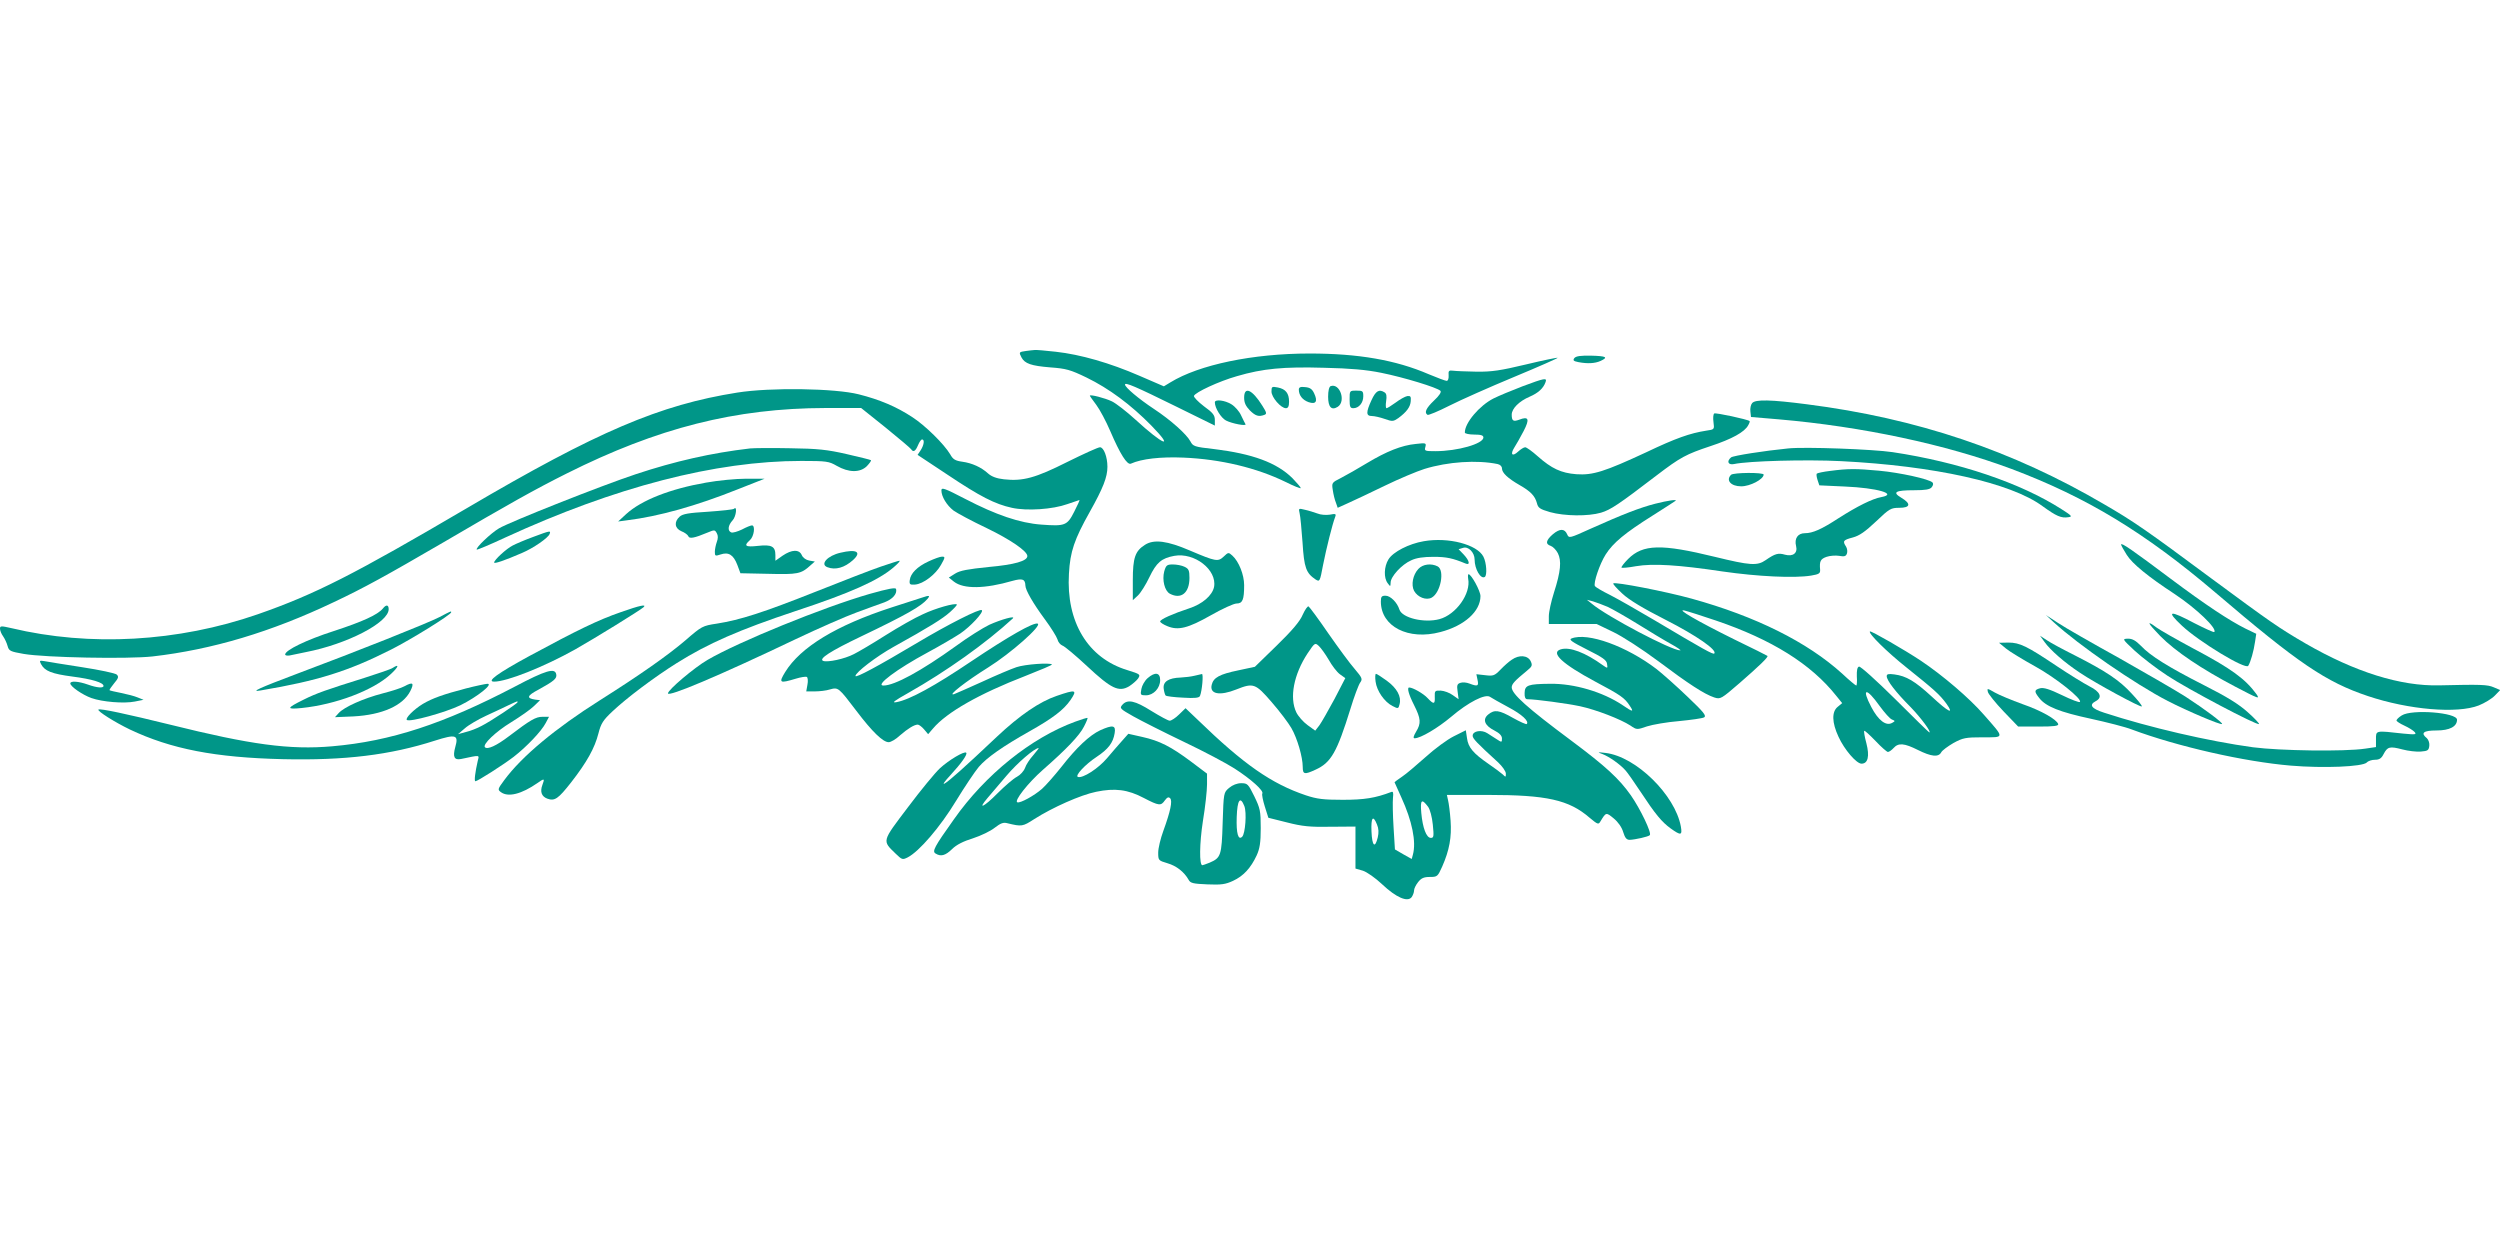 <?xml version="1.0" standalone="no"?>
<!DOCTYPE svg PUBLIC "-//W3C//DTD SVG 20010904//EN"
 "http://www.w3.org/TR/2001/REC-SVG-20010904/DTD/svg10.dtd">
<svg version="1.0" xmlns="http://www.w3.org/2000/svg"
 width="1280pt" height="640pt" viewBox="0 0 1280 640"
 preserveAspectRatio="xMidYMid meet">
<g transform="translate(0,640) scale(0.1,-0.1)"
fill="#009688" stroke="none">
<path d="M5253 4603 c-36 -5 -37 -6 -23 -33 17 -32 50 -43 147 -51 82 -6 103
-12 186 -52 115 -56 227 -139 332 -246 121 -124 62 -101 -82 31 -45 41 -99 83
-120 93 -35 17 -113 37 -113 29 0 -2 15 -23 33 -47 18 -24 50 -84 71 -133 51
-119 87 -176 106 -168 55 25 153 36 270 31 189 -8 374 -52 523 -125 42 -21 77
-35 77 -31 0 4 -20 27 -43 51 -80 79 -204 125 -403 149 -99 11 -106 14 -119
39 -19 36 -100 109 -188 167 -77 51 -147 110 -147 124 0 13 52 -9 261 -112
l199 -98 0 29 c0 24 -10 37 -56 70 -30 23 -53 47 -51 53 6 18 128 75 220 101
133 39 239 49 446 43 135 -3 216 -10 294 -26 114 -23 285 -75 302 -92 6 -6 -5
-24 -33 -50 -41 -39 -51 -62 -33 -73 4 -3 55 18 112 47 57 29 206 95 331 147
125 52 225 96 223 98 -2 2 -75 -13 -162 -34 -130 -31 -175 -38 -253 -37 -52 1
-106 3 -120 5 -22 3 -25 -1 -23 -24 1 -16 -3 -28 -10 -28 -6 0 -47 15 -92 34
-169 73 -361 106 -610 106 -290 0 -565 -57 -713 -148 l-33 -20 -125 54 c-152
66 -302 109 -428 123 -52 6 -101 10 -108 9 -7 0 -28 -3 -45 -5z"/>
<path d="M8061 4567 c-9 -12 -5 -16 20 -21 47 -9 85 -7 114 6 41 19 29 25 -48
27 -53 1 -77 -2 -86 -12z"/>
<path d="M7795 4422 c-55 -21 -122 -49 -148 -62 -73 -37 -148 -126 -147 -175
0 -5 22 -10 48 -10 35 0 47 -4 47 -15 0 -32 -132 -70 -246 -70 -54 0 -57 1
-51 22 5 20 3 21 -49 15 -73 -7 -150 -38 -250 -98 -46 -28 -106 -62 -133 -76
-48 -24 -48 -25 -42 -63 3 -21 10 -50 16 -64 l9 -26 53 24 c29 13 114 53 188
89 74 36 165 74 203 86 120 37 269 47 375 25 13 -3 22 -12 22 -22 0 -23 30
-51 91 -86 56 -32 78 -55 88 -92 6 -25 16 -31 67 -46 75 -21 196 -22 261 -3
50 15 90 42 285 191 122 93 150 108 276 150 109 36 175 72 193 107 6 10 9 20
7 21 -10 9 -174 44 -181 39 -5 -3 -7 -23 -4 -44 5 -38 5 -38 -37 -44 -83 -13
-155 -38 -308 -111 -211 -98 -272 -118 -357 -112 -78 6 -127 29 -198 92 -28
25 -57 46 -64 46 -7 0 -23 -10 -36 -22 -30 -28 -42 -15 -20 20 10 15 31 53 48
85 32 62 26 77 -23 58 -30 -11 -38 -6 -38 26 0 31 38 69 92 92 44 19 70 43 81
74 9 24 -3 22 -118 -21z"/>
<path d="M6813 4423 c-8 -3 -13 -24 -13 -54 0 -53 17 -72 49 -52 44 28 11 123
-36 106z"/>
<path d="M6510 4395 c0 -29 48 -85 74 -85 11 0 16 10 16 33 0 43 -17 65 -57
73 -31 6 -33 5 -33 -21z"/>
<path d="M6650 4405 c0 -29 19 -53 50 -64 38 -13 48 4 28 46 -10 21 -21 29
-46 31 -24 3 -32 -1 -32 -13z"/>
<path d="M3775 4390 c-397 -63 -715 -198 -1385 -592 -579 -340 -775 -440
-1070 -543 -409 -142 -860 -167 -1262 -71 -53 12 -58 12 -58 -3 0 -9 7 -27 16
-39 9 -13 19 -35 23 -50 7 -25 14 -28 82 -40 110 -19 533 -27 660 -13 305 35
607 125 928 278 153 72 269 136 561 306 336 197 470 272 632 353 465 233 862
334 1325 335 l182 0 125 -100 c69 -56 128 -106 131 -111 11 -17 22 -11 35 20
7 17 16 30 21 30 14 0 10 -28 -7 -55 l-16 -24 154 -102 c166 -111 242 -150
329 -169 77 -17 209 -8 284 19 32 11 61 21 62 21 2 0 -10 -27 -27 -60 -36 -71
-47 -75 -168 -66 -111 8 -233 50 -389 131 -108 56 -123 61 -123 44 0 -31 27
-76 62 -103 18 -13 94 -54 170 -90 122 -59 208 -118 208 -143 0 -25 -64 -44
-198 -56 -107 -11 -147 -18 -172 -34 l-32 -20 26 -21 c50 -39 159 -37 300 4
51 14 65 9 66 -24 0 -23 40 -92 99 -172 32 -43 61 -90 65 -103 3 -14 15 -28
25 -32 11 -3 68 -51 126 -105 124 -116 163 -135 216 -104 17 11 38 29 46 40
13 21 12 22 -55 43 -202 61 -314 247 -299 494 6 113 28 176 106 315 69 123 91
179 91 232 0 51 -19 100 -38 100 -10 0 -84 -34 -167 -75 -163 -82 -228 -100
-325 -89 -37 4 -63 14 -80 29 -36 33 -83 54 -133 61 -36 5 -48 12 -62 38 -32
53 -127 147 -195 191 -81 53 -166 89 -273 116 -121 31 -453 36 -622 9z"/>
<path d="M6370 4364 c0 -26 8 -43 29 -65 29 -29 46 -34 75 -23 13 5 11 12 -11
47 -52 83 -93 101 -93 41z"/>
<path d="M6910 4355 c0 -38 3 -45 19 -45 28 0 51 27 51 61 0 27 -3 29 -35 29
-35 0 -35 0 -35 -45z"/>
<path d="M7022 4351 c-29 -63 -28 -81 2 -81 13 0 43 -7 66 -15 39 -14 44 -13
69 4 42 31 62 57 64 87 2 24 -1 28 -18 26 -11 -2 -38 -17 -59 -33 -22 -16 -43
-29 -47 -29 -4 0 -5 16 -2 36 4 25 2 39 -8 45 -28 18 -45 8 -67 -40z"/>
<path d="M6220 4340 c0 -29 32 -80 57 -93 31 -16 106 -30 100 -19 -3 4 -12 24
-22 44 -9 21 -32 47 -50 58 -34 21 -85 27 -85 10z"/>
<path d="M8971 4336 c-7 -8 -11 -27 -9 -43 l3 -28 142 -12 c427 -37 854 -128
1192 -254 385 -145 682 -325 1044 -633 424 -362 566 -458 781 -530 209 -70
457 -91 567 -48 30 12 68 35 83 51 l27 28 -33 14 c-32 14 -66 15 -278 10 -199
-5 -432 68 -685 214 -136 79 -179 109 -485 335 -330 245 -395 290 -545 377
-472 277 -960 441 -1523 513 -185 24 -265 26 -281 6z"/>
<path d="M3840 4104 c-197 -23 -383 -65 -585 -132 -175 -58 -642 -243 -700
-277 -41 -24 -122 -101 -114 -109 2 -2 67 25 144 61 565 260 1078 393 1518
393 130 0 141 -2 181 -25 61 -35 119 -36 154 -2 14 15 24 28 21 31 -2 2 -58
16 -124 31 -100 23 -148 28 -290 30 -93 2 -186 1 -205 -1z"/>
<path d="M9155 4104 c-121 -12 -282 -37 -292 -46 -24 -20 -15 -40 15 -34 73
16 370 24 547 15 479 -24 870 -111 1032 -230 72 -52 96 -63 134 -57 21 3 16 8
-36 41 -211 135 -526 241 -865 292 -100 15 -450 28 -535 19z"/>
<path d="M9371 3989 c-35 -4 -66 -11 -69 -14 -3 -3 -1 -18 4 -33 l9 -27 130
-6 c166 -7 273 -38 188 -54 -46 -8 -124 -47 -221 -109 -86 -56 -131 -76 -171
-76 -36 0 -55 -27 -45 -66 9 -36 -16 -55 -57 -44 -34 10 -50 6 -99 -28 -43
-30 -80 -27 -260 17 -274 67 -368 65 -444 -11 -21 -21 -36 -41 -34 -44 3 -3
36 0 74 7 87 15 217 7 444 -27 180 -26 368 -35 453 -21 41 7 47 11 46 30 -4
44 2 55 33 66 17 6 47 8 65 5 26 -5 34 -2 39 11 4 10 2 26 -4 36 -19 29 -15
34 34 47 34 9 64 30 119 82 69 66 77 70 119 70 58 0 62 21 10 52 -47 28 -30
38 67 38 57 0 80 4 89 15 8 10 10 19 4 25 -17 17 -165 50 -273 60 -119 11
-158 11 -250 -1z"/>
<path d="M8863 3969 c-28 -28 -1 -59 52 -59 46 0 114 36 115 60 0 12 -155 11
-167 -1z"/>
<path d="M3615 3929 c-184 -32 -331 -90 -409 -161 l-41 -38 45 6 c162 20 353
73 568 159 l137 54 -95 0 c-52 0 -144 -9 -205 -20z"/>
<path d="M8475 3821 c-78 -20 -166 -54 -331 -128 -108 -49 -111 -50 -120 -29
-13 30 -37 31 -73 1 -36 -31 -40 -51 -11 -60 11 -4 27 -20 36 -37 20 -39 15
-94 -20 -203 -14 -44 -26 -98 -26 -120 l0 -40 122 0 123 0 85 -41 c48 -23 148
-88 230 -149 156 -117 236 -169 287 -186 32 -10 35 -8 130 74 100 87 150 135
142 139 -2 2 -78 40 -169 84 -190 94 -302 159 -255 148 17 -4 89 -27 160 -51
286 -97 488 -223 617 -386 l30 -37 -23 -19 c-31 -25 -30 -80 4 -153 30 -66 92
-138 118 -138 33 0 42 38 25 104 -9 33 -14 62 -11 64 2 3 28 -21 58 -52 29
-31 58 -56 63 -56 6 0 19 9 29 20 25 28 55 25 125 -10 68 -34 105 -38 119 -12
5 10 34 31 63 48 48 26 61 29 150 29 113 0 113 -7 5 116 -74 85 -210 201 -322
276 -81 54 -256 155 -261 150 -10 -9 86 -104 189 -186 140 -112 168 -137 202
-183 43 -60 12 -45 -75 36 -86 79 -130 105 -191 113 -30 4 -39 2 -39 -9 0 -22
47 -83 123 -159 52 -54 108 -129 95 -129 -2 0 -81 77 -175 171 -95 94 -178
169 -185 166 -9 -3 -12 -20 -11 -51 2 -25 0 -46 -3 -46 -3 0 -36 27 -72 61
-179 162 -442 293 -771 384 -134 37 -392 87 -401 78 -3 -3 18 -26 46 -52 35
-33 107 -76 223 -135 157 -80 265 -155 248 -172 -6 -6 -53 20 -307 171 -86 51
-188 109 -227 129 -39 19 -74 40 -77 45 -9 15 24 113 55 162 38 60 100 111
240 199 63 40 116 74 118 76 9 8 -37 2 -104 -15z m-244 -528 c24 -11 94 -51
154 -88 61 -38 137 -84 170 -102 33 -18 54 -33 48 -33 -44 -1 -376 174 -453
239 l-25 20 31 -8 c17 -5 51 -18 75 -28z m1393 -508 c25 -34 53 -66 63 -69 17
-7 17 -8 1 -17 -31 -18 -71 12 -107 81 -52 99 -26 102 43 5z"/>
<path d="M3758 3795 c-4 -4 -63 -10 -132 -15 -100 -6 -130 -11 -146 -25 -30
-27 -26 -60 9 -75 16 -6 32 -18 35 -25 5 -15 31 -10 98 18 36 15 38 15 48 -3
7 -12 7 -27 0 -45 -5 -14 -10 -37 -10 -50 0 -22 2 -23 29 -14 41 14 66 -1 86
-53 l16 -43 144 -3 c149 -4 167 0 213 42 l24 21 -29 5 c-16 3 -32 14 -38 28
-13 30 -51 29 -98 -3 l-37 -26 0 29 c0 45 -20 55 -90 47 -64 -7 -74 0 -40 30
21 19 28 75 10 75 -6 0 -29 -9 -51 -21 -23 -11 -47 -18 -55 -15 -20 8 -17 36
7 62 18 19 25 77 7 59z"/>
<path d="M6654 3772 c4 -15 10 -82 15 -150 8 -129 18 -156 67 -189 21 -13 22
-11 38 74 17 86 48 210 62 246 6 16 3 18 -27 12 -19 -3 -48 -1 -64 6 -17 6
-45 15 -64 19 -32 8 -33 8 -27 -18z"/>
<path d="M2730 3651 c-41 -15 -88 -35 -105 -44 -32 -16 -95 -74 -95 -87 0 -8
53 10 143 49 57 24 134 77 141 97 7 18 4 18 -84 -15z"/>
<path d="M7290 3629 c-77 -13 -158 -55 -181 -93 -23 -37 -25 -95 -4 -122 14
-19 14 -18 15 3 0 31 57 93 105 114 27 13 63 18 115 18 66 0 98 -7 163 -34 26
-11 21 14 -9 46 l-26 27 23 7 c27 9 59 -24 59 -60 0 -48 31 -102 52 -89 13 8
9 73 -7 104 -32 62 -179 101 -305 79z"/>
<path d="M5863 3611 c-51 -32 -63 -66 -63 -182 l0 -102 26 24 c14 13 41 56 59
94 36 75 62 97 127 109 104 19 220 -72 204 -159 -9 -44 -60 -88 -128 -110 -82
-27 -148 -56 -148 -67 0 -5 17 -16 37 -24 55 -23 105 -11 223 56 58 33 117 60
131 60 31 0 39 19 39 94 0 53 -27 121 -60 151 -20 18 -21 18 -45 -5 -29 -27
-40 -25 -172 31 -116 50 -184 59 -230 30z"/>
<path d="M10860 3612 c0 -4 13 -28 29 -53 28 -45 110 -112 246 -201 110 -73
219 -177 202 -194 -2 -3 -48 18 -101 45 -130 69 -147 65 -65 -12 87 -82 326
-227 340 -206 12 19 28 75 35 124 l6 40 -56 27 c-82 41 -202 120 -381 254
-196 147 -255 188 -255 176z"/>
<path d="M4303 3570 c-66 -15 -106 -59 -67 -74 41 -16 88 -3 132 37 45 41 18
57 -65 37z"/>
<path d="M4755 3526 c-59 -27 -93 -62 -97 -96 -3 -22 1 -25 27 -23 42 3 106
52 133 101 22 39 22 42 5 42 -10 0 -40 -11 -68 -24z"/>
<path d="M4510 3499 c-47 -16 -197 -74 -335 -129 -267 -106 -385 -144 -505
-163 -73 -11 -77 -13 -160 -85 -89 -76 -229 -175 -438 -307 -228 -144 -400
-287 -490 -409 -34 -46 -35 -49 -17 -62 37 -27 105 -10 187 47 35 25 38 24 25
-10 -13 -35 -4 -59 25 -70 38 -14 56 -1 122 83 81 104 121 176 140 251 13 51
24 68 72 113 72 68 214 175 329 247 159 100 319 170 607 266 282 93 425 157
503 224 22 19 36 34 30 34 -5 0 -48 -14 -95 -30z"/>
<path d="M5961 3475 c-12 -44 2 -101 29 -115 57 -30 100 4 100 81 0 39 -4 47
-25 57 -14 7 -41 12 -60 12 -30 0 -35 -4 -44 -35z"/>
<path d="M7262 3487 c-28 -30 -38 -81 -22 -112 18 -33 62 -50 90 -35 46 25 68
140 31 160 -33 17 -76 12 -99 -13z"/>
<path d="M7517 3437 c15 -76 -62 -184 -147 -207 -78 -21 -191 6 -205 49 -11
36 -46 71 -71 71 -20 0 -24 -5 -24 -30 0 -128 141 -200 305 -156 123 32 205
106 205 184 0 26 -47 112 -61 112 -3 0 -4 -10 -2 -23z"/>
<path d="M4452 3359 c-236 -68 -671 -245 -830 -338 -67 -39 -202 -153 -202
-171 0 -20 257 88 655 278 116 55 255 116 310 136 55 20 119 44 143 52 42 16
66 43 60 68 -2 9 -37 3 -136 -25z"/>
<path d="M4720 3340 c-14 -4 -83 -27 -155 -50 -283 -92 -466 -203 -545 -331
-34 -56 -29 -59 54 -34 26 8 52 12 57 9 5 -3 7 -21 3 -40 l-6 -34 43 0 c24 0
60 4 78 10 43 12 44 11 136 -110 81 -107 136 -160 165 -160 11 0 37 15 57 34
40 35 74 56 92 56 6 0 21 -11 32 -24 l21 -25 25 29 c70 83 237 178 475 270 76
30 136 55 134 58 -11 10 -138 1 -182 -14 -27 -9 -105 -42 -174 -74 -69 -31
-134 -60 -145 -64 -39 -12 61 66 175 137 115 72 277 215 253 224 -21 8 -149
-65 -340 -193 -187 -126 -316 -197 -383 -209 -27 -5 -13 6 60 47 196 111 398
255 535 381 18 17 -58 -4 -120 -32 -33 -16 -110 -64 -171 -109 -178 -128 -314
-202 -371 -202 -44 0 70 85 226 169 63 34 138 78 167 97 52 35 122 110 111
120 -9 10 -173 -73 -332 -168 -198 -118 -315 -181 -315 -169 0 18 107 100 195
149 184 102 251 144 289 178 21 19 37 36 35 39 -9 9 -109 -19 -174 -50 -39
-17 -125 -66 -190 -107 -66 -42 -139 -85 -163 -97 -48 -25 -134 -43 -157 -35
-26 10 36 50 195 126 232 111 307 154 339 192 15 18 9 19 -29 6z"/>
<path d="M1960 3284 c-27 -32 -104 -67 -251 -115 -140 -45 -249 -98 -249 -120
0 -5 10 -7 23 -5 12 3 49 10 82 17 212 41 425 151 425 220 0 23 -13 25 -30 3z"/>
<path d="M3179 3266 c-116 -40 -225 -93 -469 -225 -162 -88 -221 -131 -180
-131 65 0 254 75 415 165 104 59 329 198 350 216 18 17 -20 9 -116 -25z"/>
<path d="M6670 3253 c-14 -34 -54 -81 -133 -158 l-112 -109 -84 -18 c-97 -20
-128 -37 -137 -74 -12 -48 41 -58 126 -24 88 35 98 31 181 -65 41 -47 86 -107
101 -133 30 -52 58 -148 58 -199 0 -38 9 -40 65 -14 80 36 110 89 179 311 19
63 42 124 50 135 13 18 11 24 -28 70 -24 27 -84 109 -135 182 -50 73 -96 135
-101 138 -5 3 -18 -16 -30 -42z m133 -231 c16 -29 42 -63 57 -74 l28 -20 -56
-108 c-32 -59 -66 -119 -77 -134 l-21 -27 -40 29 c-22 16 -48 46 -57 65 -36
75 -13 194 58 302 37 55 38 55 57 38 11 -10 34 -42 51 -71z"/>
<path d="M2249 3240 c-60 -31 -419 -174 -729 -290 -194 -73 -242 -95 -185 -85
291 49 448 98 669 210 101 51 306 178 306 190 0 7 2 8 -61 -25z"/>
<path d="M10515 3214 c129 -118 417 -317 584 -403 101 -52 271 -124 278 -118
5 6 -90 77 -187 140 -47 30 -199 118 -337 196 -139 77 -281 158 -315 181 l-63
41 40 -37z"/>
<path d="M11060 3144 c78 -79 210 -168 385 -260 119 -62 127 -66 108 -38 -57
78 -129 131 -324 234 -84 45 -168 93 -186 106 -56 42 -49 26 17 -42z"/>
<path d="M8046 3131 c-15 -6 3 -18 80 -57 80 -40 100 -54 102 -73 4 -24 3 -24
-20 -8 -91 66 -172 97 -218 82 -53 -17 10 -75 178 -165 130 -69 150 -83 176
-123 23 -34 17 -34 -37 3 -100 67 -247 111 -371 109 -113 -1 -129 -7 -130 -47
-1 -22 4 -32 14 -32 42 0 204 -22 270 -36 83 -18 207 -66 258 -99 32 -22 33
-22 85 -4 28 9 102 22 164 27 61 6 119 14 128 19 13 8 -1 26 -83 104 -54 52
-126 116 -160 143 -153 117 -353 190 -436 157z"/>
<path d="M10468 3113 c30 -42 102 -105 182 -158 82 -55 310 -178 316 -172 3 3
-20 32 -51 65 -63 69 -132 115 -291 196 -60 30 -125 65 -144 78 l-35 23 23
-32z"/>
<path d="M10930 3068 c36 -33 111 -91 168 -128 101 -67 459 -256 468 -247 3 2
-23 30 -57 60 -44 40 -106 79 -223 138 -185 94 -276 151 -325 203 -26 26 -43
36 -65 36 -31 -1 -31 -1 34 -62z"/>
<path d="M10270 3080 c19 -16 87 -57 150 -92 107 -59 243 -168 229 -182 -3 -4
-45 12 -92 35 -62 30 -94 40 -112 35 -30 -8 -31 -16 -4 -50 34 -44 106 -72
264 -106 82 -18 177 -42 210 -55 233 -87 576 -165 814 -185 167 -14 367 -6
389 16 7 8 26 14 42 14 22 0 33 7 44 29 20 38 31 41 96 24 30 -8 73 -13 95
-11 35 3 40 6 43 29 2 14 -4 31 -12 39 -34 27 -19 40 49 40 67 0 105 20 105
55 0 37 -232 55 -283 22 -15 -9 -27 -21 -27 -26 0 -4 18 -16 40 -26 22 -10 46
-25 53 -33 11 -13 4 -14 -58 -8 -144 16 -140 17 -140 -29 l0 -40 -55 -8 c-105
-16 -437 -11 -575 7 -227 31 -529 101 -762 177 -65 21 -79 40 -43 59 36 19 24
48 -32 76 -29 15 -105 62 -168 104 -152 102 -189 120 -247 120 l-48 -1 35 -29z"/>
<path d="M7740 3022 c-14 -9 -40 -32 -58 -51 -30 -31 -37 -33 -78 -28 l-45 5
6 -29 c7 -32 1 -35 -41 -19 -15 6 -36 8 -46 4 -17 -5 -20 -12 -15 -45 l5 -39
-30 21 c-16 12 -44 22 -61 23 -30 1 -32 -1 -31 -31 2 -40 -5 -41 -37 -7 -20
22 -75 54 -94 54 -12 0 -3 -35 25 -90 35 -70 37 -93 10 -137 -13 -22 -16 -33
-7 -33 30 0 118 52 187 110 88 75 175 119 199 102 9 -6 51 -30 94 -53 70 -37
107 -72 94 -86 -3 -3 -34 11 -70 31 -72 41 -95 44 -127 18 -31 -25 -19 -57 31
-82 27 -14 39 -27 39 -41 0 -20 -1 -21 -25 -5 -14 9 -36 23 -50 32 -29 19 -75
12 -75 -13 0 -14 18 -34 131 -137 21 -20 39 -45 39 -57 0 -19 -1 -19 -16 -4
-9 8 -42 33 -73 54 -78 54 -104 84 -110 132 l-6 40 -62 -31 c-34 -17 -99 -65
-145 -107 -46 -41 -100 -87 -120 -100 -21 -14 -38 -27 -38 -28 0 -1 16 -36 35
-78 55 -120 77 -227 59 -293 l-6 -22 -43 24 -43 25 -7 114 c-4 62 -5 130 -3
150 3 27 1 34 -9 30 -81 -31 -138 -40 -248 -40 -99 0 -132 4 -189 23 -175 59
-317 157 -553 386 l-63 60 -33 -32 c-18 -18 -40 -32 -48 -32 -8 0 -50 23 -94
50 -84 53 -122 61 -148 32 -16 -18 -13 -21 56 -60 39 -22 156 -81 258 -130
103 -49 220 -111 260 -137 84 -54 151 -114 142 -128 -3 -5 3 -35 13 -67 l18
-57 96 -24 c78 -20 118 -24 223 -22 l127 1 0 -107 0 -108 38 -11 c21 -7 64
-37 99 -70 71 -67 130 -93 151 -65 6 9 12 24 12 34 0 9 9 28 21 43 16 20 29
26 60 26 38 0 40 2 63 53 37 84 49 151 43 235 -3 43 -9 89 -13 105 l-6 27 210
0 c301 0 415 -25 521 -117 41 -34 45 -36 55 -19 29 48 29 48 68 16 23 -19 42
-46 49 -71 9 -29 17 -39 33 -39 27 1 96 16 103 24 11 11 -49 135 -97 204 -60
85 -128 148 -305 280 -227 169 -305 239 -305 273 0 17 17 35 77 84 28 23 30
28 20 50 -15 30 -59 34 -97 7z m-428 -753 c10 -14 20 -52 24 -91 6 -60 5 -68
-10 -68 -23 0 -42 51 -49 128 -6 68 2 75 35 31z m-262 -90 c9 -21 10 -42 4
-67 -14 -58 -29 -44 -32 31 -3 72 8 86 28 36z"/>
<path d="M210 3000 c19 -36 55 -50 161 -64 101 -13 159 -31 159 -48 0 -12 -33
-10 -80 7 -48 17 -90 20 -90 6 0 -16 63 -59 108 -75 56 -20 167 -29 222 -18
l45 9 -30 12 c-16 7 -55 17 -85 23 -30 6 -57 12 -59 14 -2 2 9 18 23 35 22 26
25 34 14 45 -7 7 -87 24 -178 38 -91 14 -177 28 -193 31 -25 4 -26 3 -17 -15z"/>
<path d="M2010 2980 c-8 -6 -73 -28 -145 -51 -192 -60 -244 -78 -310 -111 -89
-44 -91 -51 -10 -43 174 18 365 90 454 172 42 38 48 57 11 33z"/>
<path d="M2635 2884 c-363 -190 -634 -279 -934 -305 -218 -19 -417 8 -831 111
-219 54 -359 84 -366 77 -8 -7 84 -65 161 -102 211 -100 437 -144 785 -152
315 -7 547 21 777 95 107 34 122 30 104 -33 -14 -51 -5 -68 30 -61 100 21 93
22 85 -10 -13 -57 -19 -104 -12 -104 11 0 141 83 196 125 67 52 142 131 164
173 l17 32 -33 0 c-35 0 -61 -15 -173 -100 -63 -48 -109 -69 -122 -56 -14 14
55 80 134 128 47 29 100 66 117 83 l31 30 -25 3 c-46 7 -42 20 17 51 80 44 95
57 91 78 -6 35 -52 22 -213 -63z m15 -79 c0 -7 -139 -99 -185 -122 -22 -12
-58 -26 -80 -31 l-40 -11 35 30 c19 17 69 46 110 65 41 19 93 43 115 54 47 22
45 21 45 15z"/>
<path d="M5876 2928 c-15 -13 -29 -38 -32 -55 -6 -31 -5 -33 23 -33 39 0 73
37 73 78 0 39 -26 43 -64 10z"/>
<path d="M6115 2940 c-16 -4 -48 -8 -70 -9 -62 -2 -91 -21 -87 -56 2 -17 7
-33 10 -36 4 -4 44 -9 89 -11 62 -4 83 -1 87 9 11 27 18 113 10 112 -5 -1 -22
-5 -39 -9z"/>
<path d="M7043 2910 c6 -47 45 -104 87 -125 29 -15 30 -14 36 10 10 39 -14 82
-66 120 -26 19 -51 35 -55 35 -4 0 -5 -18 -2 -40z"/>
<path d="M2070 2886 c-14 -8 -63 -24 -110 -36 -100 -26 -198 -70 -226 -101
l-19 -21 95 4 c147 8 253 55 291 130 21 42 13 48 -31 24z"/>
<path d="M2385 2875 c-114 -30 -169 -49 -220 -79 -46 -28 -91 -73 -82 -82 13
-13 197 38 274 75 87 43 172 111 138 110 -11 -1 -60 -11 -110 -24z"/>
<path d="M10178 2857 c3 -11 39 -56 80 -99 l75 -78 104 0 c79 0 104 3 101 13
-9 24 -85 68 -183 102 -55 20 -118 46 -141 59 -40 23 -41 23 -36 3z"/>
<path d="M5410 2837 c-88 -30 -189 -99 -307 -210 -166 -157 -246 -228 -267
-239 -12 -6 2 13 30 43 56 61 89 107 81 115 -9 10 -88 -37 -134 -79 -25 -23
-99 -113 -165 -201 -134 -177 -132 -169 -62 -237 32 -31 35 -32 61 -19 59 30
167 156 247 288 44 72 97 151 117 175 41 48 124 106 259 182 119 67 176 110
211 161 36 53 28 55 -71 21z"/>
<path d="M5505 2705 c-226 -83 -460 -271 -621 -500 -102 -143 -112 -164 -94
-175 27 -17 50 -11 85 23 22 22 58 40 107 55 40 13 90 37 111 54 30 23 44 29
65 23 74 -18 78 -17 137 21 94 60 238 124 317 140 96 20 162 12 245 -32 77
-40 87 -41 107 -12 12 16 19 19 27 11 13 -13 2 -66 -35 -168 -14 -38 -26 -88
-26 -110 0 -40 1 -41 48 -55 45 -13 85 -44 108 -85 9 -17 24 -20 96 -23 71 -3
92 0 131 18 54 25 91 66 121 130 16 35 21 66 21 140 0 88 -3 101 -33 163 -31
63 -35 67 -67 67 -21 0 -44 -9 -62 -24 -28 -24 -28 -24 -33 -179 -5 -168 -9
-179 -67 -204 -18 -7 -34 -13 -37 -13 -16 0 -15 111 3 227 12 72 21 156 21
187 l0 55 -81 61 c-103 77 -161 107 -251 127 l-71 16 -31 -35 c-17 -19 -52
-59 -78 -90 -45 -53 -124 -104 -149 -96 -17 6 37 64 96 103 60 40 84 72 92
121 7 41 -9 44 -74 15 -55 -26 -121 -88 -199 -188 -35 -44 -80 -95 -99 -112
-40 -35 -111 -74 -126 -69 -19 6 54 99 130 166 121 106 188 176 211 222 12 23
20 43 18 44 -2 2 -30 -7 -63 -19z m-215 -172 c-18 -20 -37 -49 -42 -65 -6 -16
-24 -36 -41 -45 -18 -9 -62 -47 -100 -85 -69 -70 -105 -87 -51 -24 16 19 59
70 97 114 55 65 144 142 165 142 2 0 -10 -16 -28 -37z m1081 -260 c13 -33 5
-141 -11 -157 -20 -20 -31 16 -28 101 3 88 18 109 39 56z"/>
<path d="M8205 2539 c34 -13 91 -53 118 -84 10 -11 43 -58 74 -105 79 -120
111 -158 156 -191 53 -38 61 -37 53 9 -29 161 -230 359 -386 377 -42 5 -43 4
-15 -6z"/>
</g>
</svg>
